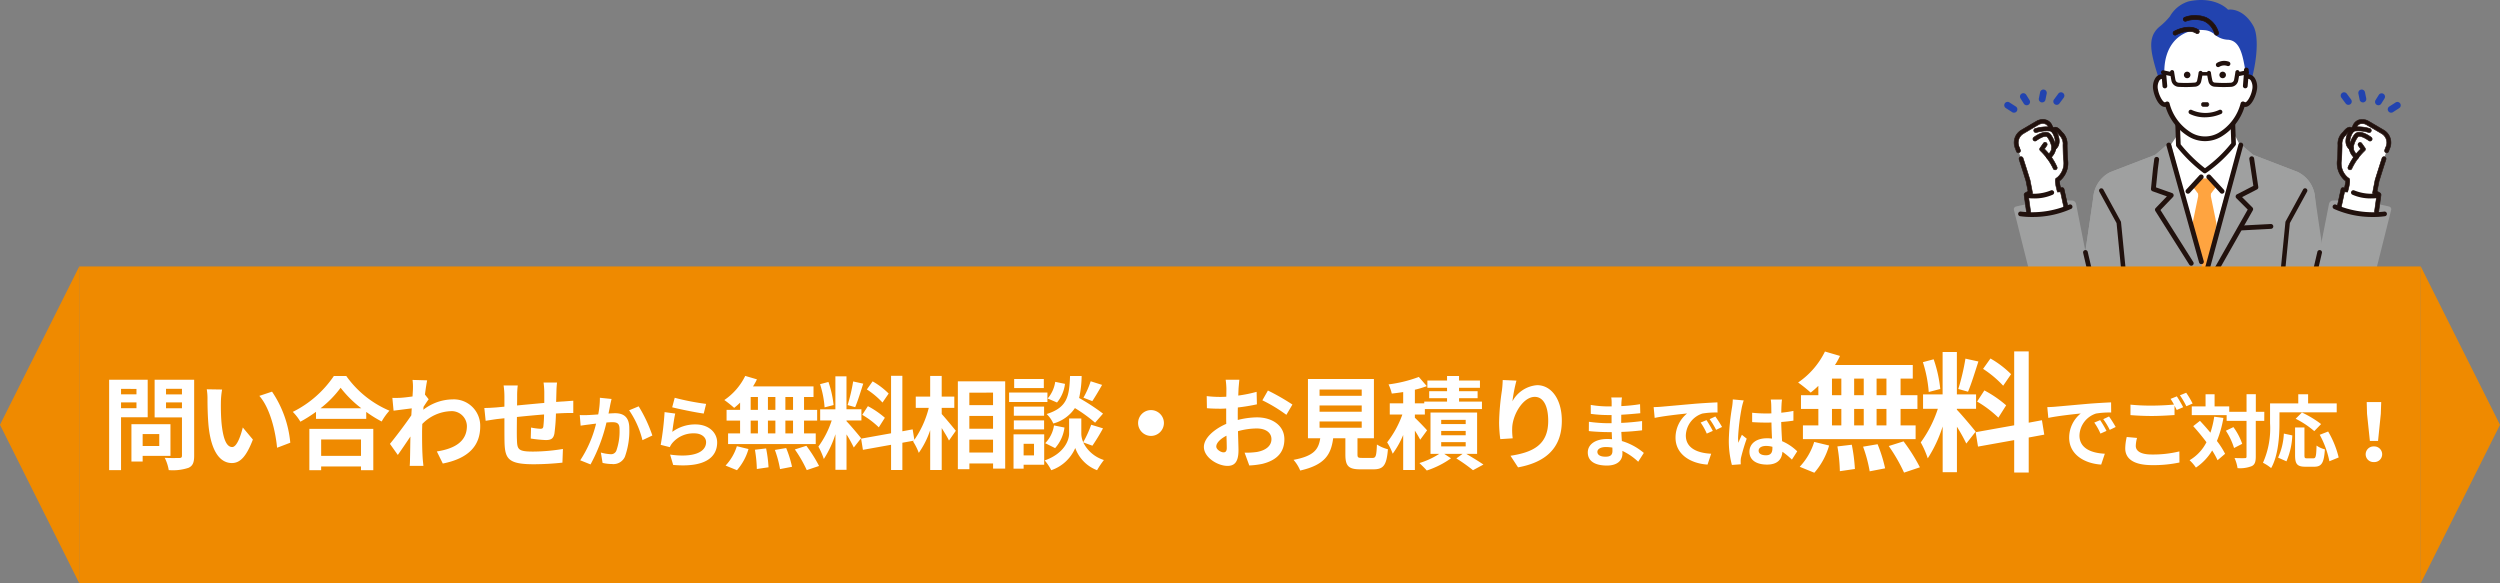 <svg xmlns="http://www.w3.org/2000/svg" xmlns:xlink="http://www.w3.org/1999/xlink" width="347" height="80.945" viewBox="0 0 347 80.945"><rect x="0" y="0" width="347" height="80.945" fill="#808080" stroke="none"/><defs><clipPath id="a"><rect width="55" height="43.323" fill="none"/></clipPath></defs><g transform="translate(-13 -484.967)"><g transform="translate(291.213 484.967)"><g clip-path="url(#a)"><path d="M113.97,180.384h0L111.649,164.6a4.3,4.3,0,0,0-2.4-3.6l-6.186-2.38h0l.017-.02-.058-.005-1.7-1.451-5.071.452-5.071-.452-1.7,1.451-.058.005.018.02h0L83.252,161a4.3,4.3,0,0,0-2.4,3.6l-2.326,15.787h0c0,.027.016.132.027,0,0,.043,0-.117-.007,0,0,.087-.011-.116-.018,0h35.435c-.007-.116-.012.087-.018,0,0-.117-.007.043-.007,0,.011.132.022.027.027,0h0" transform="translate(-68.526 -137.126)" fill="#9fa0a0"/><path d="M78.53,180.384h0L80.852,164.6a4.3,4.3,0,0,1,2.4-3.6l6.186-2.38h0l-.018-.02.058-.005,1.7-1.451,5.071.452,5.071-.452,1.7,1.451.058.005-.018.02h0l6.186,2.38a4.3,4.3,0,0,1,2.4,3.6l1.147,15.787c0,.023-1.29-.006-1.291,0,0,.034,2.471.043,2.468,0,0,.027-1.166.132-1.177,0H78.533c.007-.116.012.087.018,0,0-.117.007.043.007,0-.011.132-.022.027-.027,0h0" transform="translate(-68.526 -137.126)" fill="#9fa0a0"/><path d="M186.034,146.713l-3.424-.309-.939,1.393,4.522,17.676,4.973-17.673-.549-1.087Z" transform="translate(-158.533 -127.757)" fill="#fff"/><path d="M188.454,126.413l-.16-4.633h7.668l.16,4.473a18.452,18.452,0,0,1-3.994,3.754,20.625,20.625,0,0,1-3.674-3.594" transform="translate(-164.311 -106.269)" fill="#fff"/><path d="M189.923,128.125a.322.322,0,0,1-.19-.062,20.748,20.748,0,0,1-3.739-3.658.323.323,0,0,1-.067-.185l-.16-4.633a.322.322,0,0,1,.322-.333h7.668a.322.322,0,0,1,.321.31l.16,4.473a.321.321,0,0,1-.069.211,18.52,18.52,0,0,1-4.084,3.833.321.321,0,0,1-.162.044m-3.356-4.031a20.557,20.557,0,0,0,3.377,3.321,18.451,18.451,0,0,0,3.648-3.474l-.144-4.043h-7.025Z" transform="translate(-162.106 -104.066)" fill="#21110d"/><path d="M206.879,196.918l.011-.348.87-1.159-.8-.959h-1.919l-.8.959.869,1.159.012.348-.8,3.874.981,4.37.267.853c0,.134.079,1.119.213,1.119l.107.266.373-.16.48-1.226-.067.629,1-5.852Z" transform="translate(-178.228 -169.685)" fill="#ffa440"/><path d="M197.722,192.8a.335.335,0,0,1-.247-.562l1.839-2a.335.335,0,0,1,.494.454l-1.839,2a.335.335,0,0,1-.247.108" transform="translate(-172.246 -165.914)" fill="#21110d"/><path d="M222.267,192.8a.334.334,0,0,1-.247-.108l-1.839-2a.335.335,0,0,1,.494-.454l1.839,2a.335.335,0,0,1-.247.562" transform="translate(-192.06 -165.914)" fill="#21110d"/><path d="M229.1,186.343a.335.335,0,0,1-.291-.5l4.591-8.092-1.578-1.578a.336.336,0,0,1,.083-.535l2.277-1.175-.561-3.732a.335.335,0,1,1,.668-.061l.581,3.957a.335.335,0,0,1-.18.329l-2.07,1.068,1.434,1.434a.335.335,0,0,1,.055.4l-4.717,8.314a.335.335,0,0,1-.292.17" transform="translate(-199.63 -148.664)" fill="#21110d"/><path d="M214.668,174.978a.336.336,0,0,1-.319-.438l.369-1.146,4.8-17.73a.335.335,0,0,1,.647.175l-4.8,17.738v.015l-.372,1.154a.335.335,0,0,1-.319.233" transform="translate(-187.033 -135.62)" fill="#21110d"/><path d="M165.318,186.094a.335.335,0,0,1-.284-.156l-4.7-7.436a.335.335,0,0,1,.042-.411l1.559-1.624-1.989-.706a.335.335,0,0,1-.221-.35l.287-2.829.171-1.283a.335.335,0,0,1,.668.058l-.171,1.288-.261,2.572,2.23.791a.335.335,0,0,1,.13.548l-1.737,1.809,4.555,7.215a.335.335,0,0,1-.283.514" transform="translate(-139.383 -149.213)" fill="#21110d"/><path d="M181.363,172.286a.335.335,0,0,1-.323-.245l-4.525-16.2a.335.335,0,1,1,.646-.18l4.525,16.2a.335.335,0,0,1-.323.426" transform="translate(-154.022 -135.62)" fill="#21110d"/><path d="M256.3,244.992a.335.335,0,1,1-.017-.67l4.051-.213a.335.335,0,0,1,.035.67l-4.05.213H256.3" transform="translate(-223.365 -213.016)" fill="#21110d"/><path d="M107,222.008a.316.316,0,0,1-.314-.285L105.519,209.9l-2.4-4.38a.316.316,0,0,1,.555-.3l2.428,4.437a.317.317,0,0,1,.037.121l1.172,11.888a.316.316,0,0,1-.284.346H107" transform="translate(-89.953 -178.933)" fill="#21110d"/><path d="M297.3,222.008h-.031a.316.316,0,0,1-.283-.346l1.172-11.888a.315.315,0,0,1,.037-.121l2.428-4.437a.316.316,0,0,1,.555.3l-2.4,4.38-1.166,11.824a.316.316,0,0,1-.314.285" transform="translate(-259.157 -178.933)" fill="#21110d"/><path d="M1.71,112.417a.467.467,0,0,1-.633.122l-.863-.556A.467.467,0,1,1,.72,111.2l.863.556a.467.467,0,0,1,.14.645l-.012.018" transform="translate(0 -96.97)" fill="#2243af"/><path d="M18.317,103.123a.467.467,0,0,1-.776-.023l-.456-.728a.468.468,0,1,1,.791-.5l.456.728a.467.467,0,0,1-.015.518" transform="translate(-14.847 -88.709)" fill="#2243af"/><path d="M54.72,101.284l-.006.008-.612.825a.467.467,0,0,1-.75-.556l.611-.825a.467.467,0,0,1,.756.548" transform="translate(-46.478 -87.741)" fill="#2243af"/><path d="M38.3,99.27a.467.467,0,0,1-.838-.363l.171-.842a.467.467,0,1,1,.915.185l-.171.842a.466.466,0,0,1-.077.177" transform="translate(-32.682 -85.248)" fill="#2243af"/><path d="M18.345,218.529a30.392,30.392,0,0,0-7.8.838.4.4,0,0,0-.265.444l3.546,14.142h8.03L18.913,219a.579.579,0,0,0-.568-.468" transform="translate(-8.967 -190.695)" fill="#9fa0a0"/><path d="M18.89,134.042c-.821-1.064-.956-.376-.956-.376l-.353-.237a1.2,1.2,0,0,0-1.767-.921c-.4.225-2.247,1.317-2.247,1.317-1.317.528-.706,2.148-.706,2.148.248.515,1.516,4.6,1.516,4.6l.317,1.622-.552.325a.025.025,0,0,0-.022.03l.446,2.578s.707.777,5.017-.644L19.1,141.84l-.425.022c-.507-1.9-.022-1.527-.022-1.527a2.9,2.9,0,0,0,.934-2.67c-.05-.627-.073-2.056-.073-2.056a1.9,1.9,0,0,0-.626-1.568" transform="translate(-11.1 -115.511)" fill="#fff"/><path d="M17.881,142.5a.291.291,0,0,1-.161.025.3.3,0,0,1-.243-.228l-.459-2.118-.419.022c-.6-2.116-.111-1.9-.036-2a.292.292,0,0,1,.044-.046,2.591,2.591,0,0,0,.838-2.392.286.286,0,0,1,0-.036c-.05-.629-.073-2.015-.074-2.074a.289.289,0,0,1,.006-.064,1.621,1.621,0,0,0-.538-1.3.29.29,0,0,1-.034-.037,1.8,1.8,0,0,0-.454-.46.273.273,0,0,1-.166.185.276.276,0,0,1-.259-.032,1.535,1.535,0,0,1-.57-.7.83.83,0,0,0-.453-.5,1.191,1.191,0,0,0-.816.052c-.4.23-2.128,1.247-2.226,1.3a1.461,1.461,0,0,0-.593,1.788c.04.085.1.238.18.466a.3.3,0,0,1-.142.373.287.287,0,0,1-.393-.164c-.1-.28-.145-.391-.167-.436v-.009a2.021,2.021,0,0,1,.817-2.5h.007c.088-.052,1.857-1.1,2.25-1.319l.019-.01a1.78,1.78,0,0,1,1.272-.073,1.388,1.388,0,0,1,.78.816,1,1,0,0,0,.147.25.476.476,0,0,1,.156-.068c.4-.094.791.334,1.056.675a2.156,2.156,0,0,1,.7,1.787c0,.208.026,1.423.07,1.992a3.171,3.171,0,0,1-.989,2.89c-.04.108-.3-.235.012,1.047l.219-.011a.251.251,0,0,1,.257.19l.527,2.389a.287.287,0,0,1-.155.33" transform="translate(-9.236 -113.549)" fill="#21110d"/><path d="M17.476,142.29h-.042a.339.339,0,0,1-.278-.259l-.452-2.086-.417.022-.009-.031c-.526-1.84-.227-1.955-.067-2.016a.13.13,0,0,0,.038-.019.333.333,0,0,1,.05-.052,2.548,2.548,0,0,0,.824-2.353.357.357,0,0,1-.006-.041c-.05-.638-.073-2.063-.074-2.077a.33.33,0,0,1,.007-.073,1.579,1.579,0,0,0-.526-1.257.356.356,0,0,1-.039-.043,2.1,2.1,0,0,0-.4-.423.321.321,0,0,1-.172.16.315.315,0,0,1-.3-.036,1.573,1.573,0,0,1-.585-.718.792.792,0,0,0-.43-.476,1.157,1.157,0,0,0-.785.052c-.36.2-1.782,1.043-2.209,1.3l-.013.008a1.414,1.414,0,0,0-.576,1.738c.04.085.1.238.181.467a.341.341,0,0,1-.164.424.325.325,0,0,1-.266.005.329.329,0,0,1-.182-.193c-.1-.278-.144-.388-.165-.432v-.011a2.059,2.059,0,0,1,.832-2.556c.084-.05,1.863-1.1,2.259-1.324l.021-.011a1.826,1.826,0,0,1,1.3-.074,1.426,1.426,0,0,1,.8.838.97.97,0,0,0,.12.211.525.525,0,0,1,.137-.053c.424-.1.83.345,1.1.689a2.185,2.185,0,0,1,.709,1.82c0,.226.028,1.424.071,1.981a3.227,3.227,0,0,1-1,2.918.091.091,0,0,1-.079.043c-.022,0-.029,0-.035.013-.034.048-.039.248.125.923l.185-.01a.293.293,0,0,1,.3.22l.528,2.39a.328.328,0,0,1-.178.375.332.332,0,0,1-.142.032m-.707-2.432.007.034.459,2.118a.257.257,0,0,0,.209.2.247.247,0,0,0,.272-.3l-.528-2.39a.211.211,0,0,0-.215-.158l-.253.013-.008-.033c-.192-.78-.169-.954-.12-1.022a.117.117,0,0,1,.094-.047H16.7l.009-.015a3.144,3.144,0,0,0,.976-2.852c-.043-.563-.067-1.763-.071-2a2.113,2.113,0,0,0-.688-1.759c-.258-.331-.641-.754-1.019-.665a.44.44,0,0,0-.143.062l-.031.021-.023-.029a1.043,1.043,0,0,1-.153-.26,1.35,1.35,0,0,0-.757-.794,1.737,1.737,0,0,0-1.24.072l-.016.008c-.4.224-2.174,1.274-2.25,1.319a1.981,1.981,0,0,0-.807,2.459c.035.072.093.225.172.447a.247.247,0,0,0,.137.145.244.244,0,0,0,.2,0,.259.259,0,0,0,.121-.323c-.08-.226-.139-.377-.179-.462a1.5,1.5,0,0,1,.608-1.839l.014-.008c.427-.252,1.849-1.09,2.214-1.3a1.222,1.222,0,0,1,.851-.055.868.868,0,0,1,.476.52,1.493,1.493,0,0,0,.555.682.235.235,0,0,0,.364-.129l.013-.052.047.027a1.839,1.839,0,0,1,.466.471.265.265,0,0,0,.03.032,1.648,1.648,0,0,1,.55,1.334.237.237,0,0,0-.005.055c0,.014.023,1.436.073,2.072v.031a2.633,2.633,0,0,1-.851,2.431.255.255,0,0,0-.037.039.155.155,0,0,1-.074.045c-.116.045-.387.149.107,1.887Z" transform="translate(-8.955 -113.272)" fill="#21110d"/><path d="M17.39,178.63a.291.291,0,0,1-.121.027.3.3,0,0,1-.288-.264l-.321-2.3a.312.312,0,0,1,.184-.33l.356-.21-.277-1.408c-.055-.176-.541-1.738-.951-2.991a.3.3,0,0,1,.151-.367.287.287,0,0,1,.39.173c.435,1.329.958,3.014.964,3.031a.293.293,0,0,1,.008.033l.353,1.819-.586.345.3,2.146a.287.287,0,0,1-.162.3" transform="translate(-13.924 -149.012)" fill="#21110d"/><path d="M16.988,178.421a.335.335,0,0,1-.325-.3l-.321-2.3a.353.353,0,0,1,.208-.373l.327-.193-.272-1.38c-.02-.064-.524-1.687-.949-2.986a.34.34,0,0,1,.173-.417.328.328,0,0,1,.445.2c.435,1.328.959,3.015.964,3.032a.362.362,0,0,1,.009.038l.358,1.847-.587.346.3,2.119a.328.328,0,0,1-.323.37Zm.124-.068Zm-1.151-7.828a.249.249,0,0,0-.1.022.257.257,0,0,0-.129.317c.425,1.3.93,2.923.951,2.991l.284,1.44-.38.224a.284.284,0,0,0-.112.087.274.274,0,0,0-.052.2l.321,2.3a.257.257,0,0,0,.245.229h0a.247.247,0,0,0,.243-.278l-.3-2.173.584-.345-.347-1.791a.23.23,0,0,0-.007-.029c0-.017-.528-1.7-.963-3.03a.247.247,0,0,0-.234-.17" transform="translate(-13.646 -148.734)" fill="#21110d"/><path d="M33.387,147.81a.287.287,0,0,1-.3-.481,1.718,1.718,0,0,0,.629-1.027,3.377,3.377,0,0,0-.635-1.516c-.164-.185-.578-.035-.81.072a4.323,4.323,0,0,0-.718.431.287.287,0,0,1-.35-.455c.165-.127,1.636-1.221,2.319-.416l.006.008a3.931,3.931,0,0,1,.762,1.852.279.279,0,0,1,0,.046,2.235,2.235,0,0,1-.839,1.448.289.289,0,0,1-.06.038" transform="translate(-27.127 -125.767)" fill="#21110d"/><path d="M32.987,147.6a.328.328,0,0,1-.208-.581,1.679,1.679,0,0,0,.614-1,3.311,3.311,0,0,0-.627-1.485c-.151-.17-.583,0-.761.084a4.278,4.278,0,0,0-.71.427.328.328,0,1,1-.4-.52c.169-.13,1.668-1.243,2.375-.41l.007.009a3.968,3.968,0,0,1,.77,1.874.331.331,0,0,1,0,.053,2.287,2.287,0,0,1-.854,1.476.328.328,0,0,1-.208.075m.123-.068Zm-.55-3.153a.345.345,0,0,1,.27.1,3.4,3.4,0,0,1,.645,1.538,1.753,1.753,0,0,1-.644,1.063.246.246,0,0,0,.312.381,2.2,2.2,0,0,0,.825-1.42.258.258,0,0,0,0-.04,3.879,3.879,0,0,0-.753-1.831c-.664-.782-2.107.29-2.269.415a.246.246,0,0,0,.3.391,4.367,4.367,0,0,1,.726-.436,1.546,1.546,0,0,1,.588-.164" transform="translate(-26.849 -125.494)" fill="#21110d"/><path d="M40.676,158.981a.287.287,0,0,1-.4-.2,8.407,8.407,0,0,0-1.778-2.438.287.287,0,0,1-.03-.366l.46-.654a.287.287,0,1,1,.47.33l-.324.46a7.921,7.921,0,0,1,1.763,2.542.287.287,0,0,1-.157.322" transform="translate(-33.521 -135.436)" fill="#21110d"/><path d="M40.275,158.772a.328.328,0,0,1-.32-.256,8.382,8.382,0,0,0-1.767-2.418.327.327,0,0,1-.034-.418l.46-.654a.328.328,0,1,1,.536.377l-.3.433a7.8,7.8,0,0,1,1.75,2.537.326.326,0,0,1-.179.368.334.334,0,0,1-.069.024.329.329,0,0,1-.071.008m-1.393-3.8a.247.247,0,0,0-.2.1l-.46.654a.247.247,0,0,0,.026.314,8.434,8.434,0,0,1,1.789,2.458.246.246,0,0,0,.294.187.239.239,0,0,0,.052-.018.248.248,0,0,0,.135-.276,7.846,7.846,0,0,0-1.753-2.523l-.023-.024.343-.488a.246.246,0,0,0-.2-.388" transform="translate(-33.242 -135.159)" fill="#21110d"/><path d="M34.535,138.573a.286.286,0,0,1-.21.014,4.955,4.955,0,0,0-1.955.2.287.287,0,1,1-.15-.554,5.5,5.5,0,0,1,2.28-.191.287.287,0,0,1,.035.533" transform="translate(-27.93 -120.396)" fill="#21110d"/><path d="M32.016,138.562a.327.327,0,0,1-.084-.644,5.541,5.541,0,0,1,2.3-.191.33.33,0,0,1-.2.628,4.929,4.929,0,0,0-1.932.2.325.325,0,0,1-.085.011m1.636-.827a7.624,7.624,0,0,0-1.7.262.245.245,0,0,0,.127.473,4.991,4.991,0,0,1,1.978-.2.246.246,0,0,0,.15-.469,1.88,1.88,0,0,0-.557-.07" transform="translate(-27.652 -120.121)" fill="#21110d"/><path d="M51.855,143.212a.287.287,0,0,1-.292-.491c.814-.6-.1-1.976-.107-1.99a.287.287,0,1,1,.476-.321c.43.637.977,2.036-.03,2.773a.293.293,0,0,1-.047.028" transform="translate(-44.859 -122.416)" fill="#21110d"/><path d="M51.455,143a.328.328,0,0,1-.195-.592c.783-.574-.107-1.921-.117-1.934a.328.328,0,0,1,.544-.367c.437.648.992,2.073-.039,2.829a.316.316,0,0,1-.054.032.324.324,0,0,1-.139.031m-.039-2.955a.243.243,0,0,0-.137.042.247.247,0,0,0-.067.342c.01.014.944,1.424.1,2.045a.246.246,0,0,0,.251.422h0a.227.227,0,0,0,.04-.024c.982-.72.442-2.093.02-2.718a.212.212,0,0,0-.205-.1" transform="translate(-44.581 -122.136)" fill="#21110d"/><path d="M16.9,224.511a11.61,11.61,0,0,1-1.667-.106.325.325,0,1,1,.1-.643,13.079,13.079,0,0,0,6.7-.964.325.325,0,1,1,.275.589A12.976,12.976,0,0,1,16.9,224.51" transform="translate(-13.05 -194.394)" fill="#21110d"/><path d="M24.657,208.432a6.731,6.731,0,0,1-.8-.043.325.325,0,1,1,.084-.645A6.3,6.3,0,0,0,27,207.325a.325.325,0,0,1,.282.586,6.207,6.207,0,0,1-2.616.521" transform="translate(-20.567 -180.89)" fill="#21110d"/><path d="M87.689,280.118a.325.325,0,0,1-.317-.252l-1.648-7.075a.326.326,0,0,1,.634-.148l1.648,7.075a.326.326,0,0,1-.317.4" transform="translate(-74.799 -237.699)" fill="#21110d"/><path d="M417.8,112.417a.467.467,0,0,0,.633.122l.863-.556a.467.467,0,1,0-.506-.785l-.863.556a.467.467,0,0,0-.14.645l.012.018" transform="translate(-364.505 -96.97)" fill="#2243af"/><path d="M403.974,103.123a.467.467,0,0,0,.776-.023l.456-.728a.468.468,0,0,0-.791-.5l-.456.728a.467.467,0,0,0,.015.518" transform="translate(-352.445 -88.709)" fill="#2243af"/><path d="M366.52,101.284l.006.008.612.825a.467.467,0,0,0,.75-.556l-.612-.825a.467.467,0,0,0-.756.548" transform="translate(-319.762 -87.741)" fill="#2243af"/><path d="M385.947,99.27a.467.467,0,0,0,.838-.363l-.171-.842a.467.467,0,1,0-.915.185l.17.842a.467.467,0,0,0,.077.177" transform="translate(-336.565 -85.248)" fill="#2243af"/><path d="M334.12,218.529a30.392,30.392,0,0,1,7.8.838.4.4,0,0,1,.265.444l-3.547,14.142h-8.03L333.552,219a.579.579,0,0,1,.568-.468" transform="translate(-288.498 -190.695)" fill="#9fa0a0"/><path d="M365.582,134.042c.821-1.064.956-.376.956-.376l.353-.237a1.2,1.2,0,0,1,1.767-.921c.4.225,2.247,1.317,2.247,1.317,1.317.528.706,2.148.706,2.148-.248.515-1.516,4.6-1.516,4.6l-.317,1.622.552.325a.025.025,0,0,1,.022.03l-.446,2.578s-.707.777-5.017-.644l.482-2.646.424.022c.507-1.9.022-1.527.022-1.527a2.9,2.9,0,0,1-.934-2.67c.05-.627.073-2.056.073-2.056a1.9,1.9,0,0,1,.626-1.568" transform="translate(-318.373 -115.511)" fill="#fff"/><path d="M362.753,142.5a.291.291,0,0,0,.161.025.3.3,0,0,0,.243-.228l.459-2.118.419.022c.605-2.116.111-1.9.036-2a.289.289,0,0,0-.044-.046,2.591,2.591,0,0,1-.838-2.392.276.276,0,0,0,.005-.036c.05-.629.073-2.015.074-2.074a.293.293,0,0,0-.006-.064,1.621,1.621,0,0,1,.538-1.3.284.284,0,0,0,.034-.037,1.8,1.8,0,0,1,.454-.46.273.273,0,0,0,.166.185.277.277,0,0,0,.26-.032,1.536,1.536,0,0,0,.57-.7.83.83,0,0,1,.453-.5,1.191,1.191,0,0,1,.816.052c.4.23,2.128,1.247,2.226,1.3a1.461,1.461,0,0,1,.593,1.788c-.04.085-.1.238-.18.466a.3.3,0,0,0,.142.373.287.287,0,0,0,.393-.164c.1-.28.145-.391.167-.436v-.009a2.021,2.021,0,0,0-.817-2.5h-.007c-.088-.052-1.857-1.1-2.25-1.319l-.019-.01a1.78,1.78,0,0,0-1.272-.073,1.388,1.388,0,0,0-.78.816,1,1,0,0,1-.147.25.476.476,0,0,0-.156-.068c-.4-.094-.791.334-1.056.675a2.155,2.155,0,0,0-.7,1.787c0,.208-.027,1.423-.07,1.992a3.171,3.171,0,0,0,.989,2.89c.04.108.3-.235-.012,1.047l-.219-.011a.251.251,0,0,0-.257.19l-.527,2.389a.287.287,0,0,0,.155.33" transform="translate(-316.398 -113.549)" fill="#21110d"/><path d="M362.607,142.29a.328.328,0,0,1-.319-.408l.527-2.388a.3.3,0,0,1,.3-.221l.186.01c.164-.675.159-.875.125-.923-.006-.009-.013-.011-.035-.013a.09.09,0,0,1-.079-.043,3.228,3.228,0,0,1-1-2.922c.041-.536.064-1.655.069-1.985a2.185,2.185,0,0,1,.713-1.816c.264-.34.669-.786,1.094-.685a.519.519,0,0,1,.137.054.98.98,0,0,0,.12-.212,1.427,1.427,0,0,1,.8-.838,1.825,1.825,0,0,1,1.3.074l.022.011c.334.189,1.662.972,2.218,1.3l.033.019a2.062,2.062,0,0,1,.841,2.561l-.005.011c-.021.044-.067.154-.165.432a.328.328,0,0,1-.448.187.34.34,0,0,1-.163-.424c.081-.229.141-.383.182-.469a1.414,1.414,0,0,0-.578-1.736c-.016-.01-1.81-1.068-2.224-1.3a1.158,1.158,0,0,0-.781-.05.792.792,0,0,0-.43.476,1.573,1.573,0,0,1-.586.718.314.314,0,0,1-.3.036.321.321,0,0,1-.171-.16,2.1,2.1,0,0,0-.4.423.353.353,0,0,1-.039.042,1.579,1.579,0,0,0-.526,1.258.329.329,0,0,1,.007.073c0,.151-.026,1.471-.074,2.076a.326.326,0,0,1-.006.041,2.548,2.548,0,0,0,.824,2.352.343.343,0,0,1,.05.052.129.129,0,0,0,.038.019c.161.062.459.177-.067,2.016l-.009.031-.417-.022-.452,2.084a.339.339,0,0,1-.278.26H362.6m.492-2.937a.212.212,0,0,0-.2.159l-.527,2.388a.247.247,0,0,0,.272.306.257.257,0,0,0,.209-.2l.466-2.151.421.022c.494-1.738.223-1.842.107-1.887a.154.154,0,0,1-.073-.045.25.25,0,0,0-.038-.039,2.633,2.633,0,0,1-.851-2.431.224.224,0,0,0,0-.031c.048-.6.071-1.921.073-2.069a.25.25,0,0,0-.005-.057,1.647,1.647,0,0,1,.551-1.334.255.255,0,0,0,.029-.032,1.842,1.842,0,0,1,.466-.471l.047-.027.013.052a.235.235,0,0,0,.364.129,1.493,1.493,0,0,0,.555-.682.868.868,0,0,1,.476-.52,1.218,1.218,0,0,1,.846.053c.419.238,2.213,1.3,2.231,1.307a1.5,1.5,0,0,1,.61,1.837c-.041.086-.1.238-.179.464a.259.259,0,0,0,.121.323.244.244,0,0,0,.2,0,.247.247,0,0,0,.137-.145c.1-.281.147-.394.169-.44a1.98,1.98,0,0,0-.8-2.463l-.039-.023c-.556-.328-1.883-1.11-2.217-1.3l-.016-.009a1.739,1.739,0,0,0-1.24-.072,1.348,1.348,0,0,0-.757.793,1.055,1.055,0,0,1-.154.26l-.023.029-.031-.021a.442.442,0,0,0-.143-.062c-.38-.089-.761.334-1.015.66a2.113,2.113,0,0,0-.693,1.755c-.005.339-.028,1.459-.07,2a3.146,3.146,0,0,0,.975,2.856l.011.016h.016a.117.117,0,0,1,.093.047c.048.068.071.243-.12,1.022l-.008.033-.253-.013h0" transform="translate(-316.128 -113.272)" fill="#21110d"/><path d="M401.537,178.63a.291.291,0,0,0,.121.027.3.3,0,0,0,.288-.264l.321-2.3a.312.312,0,0,0-.184-.33l-.355-.21.277-1.408c.055-.176.541-1.738.951-2.991a.3.3,0,0,0-.151-.367.287.287,0,0,0-.39.173c-.435,1.329-.958,3.014-.964,3.031a.306.306,0,0,0-.008.033l-.353,1.819.586.345-.3,2.146a.287.287,0,0,0,.162.3" transform="translate(-350.004 -149.012)" fill="#21110d"/><path d="M401.351,178.423h0a.328.328,0,0,1-.323-.369l.3-2.12-.587-.346.358-1.847a.328.328,0,0,1,.009-.037c.005-.017.529-1.7.964-3.032a.328.328,0,0,1,.445-.2.34.34,0,0,1,.173.417c-.377,1.153-.822,2.577-.949,2.986l-.272,1.38.331.2a.349.349,0,0,1,.136.109.356.356,0,0,1,.068.262l-.321,2.3a.335.335,0,0,1-.325.3m-.107-.1a.248.248,0,0,0,.1.024h0a.257.257,0,0,0,.245-.229l.321-2.3a.273.273,0,0,0-.052-.2.276.276,0,0,0-.108-.085l-.385-.227.283-1.436c.13-.418.574-1.843.952-3a.258.258,0,0,0-.128-.317.247.247,0,0,0-.335.148c-.435,1.328-.958,3.014-.963,3.031a.233.233,0,0,0-.007.028l-.347,1.792.584.345-.3,2.173a.246.246,0,0,0,.139.253" transform="translate(-349.693 -148.736)" fill="#21110d"/><path d="M376.5,147.81a.287.287,0,0,0,.3-.481,1.717,1.717,0,0,1-.629-1.027,3.378,3.378,0,0,1,.635-1.516c.164-.185.578-.035.81.072a4.33,4.33,0,0,1,.718.431.287.287,0,1,0,.35-.455c-.166-.127-1.636-1.221-2.319-.416l-.007.008a3.93,3.93,0,0,0-.762,1.852.279.279,0,0,0,0,.046,2.235,2.235,0,0,0,.839,1.448.291.291,0,0,0,.06.038" transform="translate(-327.758 -125.767)" fill="#21110d"/><path d="M376.342,147.6a.326.326,0,0,1-.14-.031.336.336,0,0,1-.068-.043,2.275,2.275,0,0,1-.854-1.476.356.356,0,0,1,0-.052,3.966,3.966,0,0,1,.77-1.874l.008-.009c.707-.834,2.207.28,2.375.41a.328.328,0,1,1-.4.52,4.274,4.274,0,0,0-.71-.427c-.178-.082-.61-.254-.763-.082a3.321,3.321,0,0,0-.625,1.493,1.69,1.69,0,0,0,.614.992.328.328,0,0,1-.208.581m-.105-.1a.246.246,0,0,0,.262-.413,1.762,1.762,0,0,1-.643-1.053,3.408,3.408,0,0,1,.642-1.546c.174-.2.564-.076.86.059a4.373,4.373,0,0,1,.726.436.246.246,0,1,0,.3-.391c-.162-.125-1.6-1.2-2.264-.422a3.876,3.876,0,0,0-.759,1.838.247.247,0,0,0,0,.04,2.19,2.19,0,0,0,.825,1.419.251.251,0,0,0,.051.032" transform="translate(-327.48 -125.492)" fill="#21110d"/><path d="M374.507,158.981a.288.288,0,0,0,.4-.2,8.406,8.406,0,0,1,1.778-2.438.287.287,0,0,0,.03-.366l-.46-.654a.287.287,0,0,0-.47.33l.324.46a7.921,7.921,0,0,0-1.763,2.542.287.287,0,0,0,.157.322" transform="translate(-326.663 -135.436)" fill="#21110d"/><path d="M374.353,158.773a.328.328,0,0,1-.32-.4,7.8,7.8,0,0,1,1.75-2.537l-.3-.433a.328.328,0,0,1,.536-.377l.46.654a.328.328,0,0,1-.034.418,8.384,8.384,0,0,0-1.767,2.418.328.328,0,0,1-.319.256m1.393-3.8a.246.246,0,0,0-.2.388l.343.488-.023.024a7.84,7.84,0,0,0-1.753,2.523.246.246,0,0,0,.481.108,8.435,8.435,0,0,1,1.789-2.458.246.246,0,0,0,.026-.314l-.46-.654a.247.247,0,0,0-.2-.1" transform="translate(-326.386 -135.159)" fill="#21110d"/><path d="M378.834,138.573a.286.286,0,0,0,.21.014,4.955,4.955,0,0,1,1.955.2.287.287,0,1,0,.15-.554,5.5,5.5,0,0,0-2.28-.191.287.287,0,0,0-.035.533" transform="translate(-330.439 -120.396)" fill="#21110d"/><path d="M380.8,138.563a.333.333,0,0,1-.086-.011,4.916,4.916,0,0,0-1.932-.2.328.328,0,0,1-.2-.624,5.548,5.548,0,0,1,2.3.191.328.328,0,0,1-.085.644m-1.65-.334a7.054,7.054,0,0,1,1.585.244.247.247,0,0,0,.278-.361.244.244,0,0,0-.149-.115,5.463,5.463,0,0,0-2.258-.192.246.246,0,0,0,.15.469,1.349,1.349,0,0,1,.393-.046" transform="translate(-330.161 -120.122)" fill="#21110d"/><path d="M372.663,143.212a.287.287,0,0,0,.292-.491c-.814-.6.1-1.976.107-1.99a.287.287,0,0,0-.476-.321c-.43.637-.977,2.036.03,2.773a.29.29,0,0,0,.047.028" transform="translate(-324.659 -122.416)" fill="#21110d"/><path d="M372.507,143a.326.326,0,0,1-.139-.031.321.321,0,0,1-.054-.032c-1.031-.756-.477-2.181-.039-2.829a.328.328,0,0,1,.544.366c-.009.014-.9,1.36-.117,1.934a.328.328,0,0,1-.194.592m.039-2.955a.246.246,0,0,0-.2.108c-.422.625-.961,2,.02,2.718a.242.242,0,0,0,.041.024.245.245,0,0,0,.249-.421c-.846-.621.088-2.031.1-2.045a.246.246,0,0,0-.2-.384" transform="translate(-324.381 -122.137)" fill="#21110d"/><path d="M363.243,224.511a12.977,12.977,0,0,1-5.412-1.123.325.325,0,0,1,.275-.589,13.079,13.079,0,0,0,6.7.964.325.325,0,0,1,.1.643,11.618,11.618,0,0,1-1.667.106" transform="translate(-312.09 -194.394)" fill="#21110d"/><path d="M380.519,208.432a6.207,6.207,0,0,1-2.616-.521.325.325,0,0,1,.282-.586,6.281,6.281,0,0,0,3.054.419.325.325,0,1,1,.084.645,6.732,6.732,0,0,1-.8.043" transform="translate(-329.609 -180.89)" fill="#21110d"/><path d="M328.378,280.118a.326.326,0,0,1-.317-.4l1.648-7.075a.326.326,0,0,1,.634.148l-1.648,7.075a.325.325,0,0,1-.317.252" transform="translate(-286.269 -237.698)" fill="#21110d"/><path d="M168.312,87.219l-.026-.082a.5.5,0,0,0-.056.024Z" transform="translate(-146.803 -76.038)" fill="#2243af"/><path d="M173.888,11.1c.635-2.179,1.161-5.925.25-7.523-1.19-2.086-2.778-2.344-3.489-2.229C169.927.6,168.1-.417,165.222.18a4.474,4.474,0,0,0-2.649,2.1,9.228,9.228,0,0,1-1.357,1.357c-1.924,1.539-1.3,3.716-.126,7.462.163-.058.232.041.588.192,0,0,.46-3.006,1.363-3.752,1.472-2.27,2.989-3.728,5.921-2.4a6.112,6.112,0,0,0,1.594.991c1.455,1.472,1.851,1.616,2.283,4.006l.427,1.1a2.539,2.539,0,0,1,.658.072c.077-.149,0-.208-.035-.207" transform="translate(-139.606)" fill="#2243af"/><path d="M174.54,33.967c1.518.1,1.979,1.674,2.347,3.743l.188,1.441a.751.751,0,0,1,.4-.052c.586.1.931.918.772,1.835s-.763,2.135-1.349,2.04a.717.717,0,0,1-.258-.1A7.027,7.027,0,0,1,173.4,47.2a4.121,4.121,0,0,1-4.014,0,7.029,7.029,0,0,1-3.247-4.323.716.716,0,0,1-.257.1c-.586.1-1.19-1.123-1.349-2.04s.187-1.738.772-1.835a.75.75,0,0,1,.4.052c.019-.174-.055.142.046-.252-.215-4.092,2.143-6.6,5.615-6.257a2.357,2.357,0,0,1,1.345.586,2.973,2.973,0,0,0,1.827.739" transform="translate(-143.541 -28.456)" fill="#fff"/><path d="M176.016,75.116a1.132,1.132,0,0,0-.741-.487,1.065,1.065,0,0,0-.112-.012l.029-.593a.314.314,0,0,0-.082-.228.329.329,0,0,0-.23-.108.324.324,0,0,0-.344.3l-.048.984-.1,1.24a.313.313,0,0,0,.074.231.33.33,0,0,0,.226.115h.027a.327.327,0,0,0,.327-.294l.086-1.013a.3.3,0,0,1,.044,0,.493.493,0,0,1,.307.222,1.73,1.73,0,0,1,.2,1.243c-.166.953-.736,1.815-.971,1.777a.378.378,0,0,1-.137-.054.337.337,0,0,0-.3-.026.324.324,0,0,0-.2.222,6.7,6.7,0,0,1-3.1,4.124,3.763,3.763,0,0,1-3.681,0,6.691,6.691,0,0,1-3.091-4.12.324.324,0,0,0-.2-.222.337.337,0,0,0-.3.026.385.385,0,0,1-.138.055c-.239.04-.8-.827-.97-1.777a1.728,1.728,0,0,1,.2-1.243.494.494,0,0,1,.307-.222.291.291,0,0,1,.042,0l.086,1.013a.331.331,0,0,0,.581.178.313.313,0,0,0,.074-.231l-.15-1.71-.564.108a.91.91,0,0,0-.177.013h0a1.132,1.132,0,0,0-.741.487,2.306,2.306,0,0,0-.3,1.717c.126.724.7,2.312,1.606,2.312a.476.476,0,0,0,.1-.007,7.333,7.333,0,0,0,3.3,4.18,4.393,4.393,0,0,0,2.16.575,4.462,4.462,0,0,0,2.2-.58,7.319,7.319,0,0,0,3.294-4.175c.9.124,1.555-1.436,1.706-2.305a2.306,2.306,0,0,0-.3-1.717" transform="translate(-141.282 -64.302)" fill="#21110d"/><path d="M214.892,112.195a.276.276,0,0,1,0-.551h.5a.276.276,0,0,1,0,.551Z" transform="translate(-187.283 -97.424)" fill="#21110d"/><path d="M215.131,111.973h-.5a.314.314,0,0,1,0-.628h.5a.314.314,0,1,1,0,.628m-.667-.487a.237.237,0,0,0,.164.406h.5a.237.237,0,0,0,0-.474h-.5a.235.235,0,0,0-.168.068m.163.445Z" transform="translate(-187.019 -97.159)" fill="#21110d"/><path d="M230.786,67.191a.316.316,0,0,1-.191-.583,1.924,1.924,0,0,1,1.663-.166.316.316,0,1,1-.239.585,1.282,1.282,0,0,0-1.088.117.315.315,0,0,1-.145.047" transform="translate(-201.095 -57.876)" fill="#21110d"/><path d="M199.6,19.437a.278.278,0,0,0,.091-.015.286.286,0,0,0,.174-.362,3.323,3.323,0,0,0-1.7-2.068,4.155,4.155,0,0,0-3-.032.286.286,0,0,0-.16.369.279.279,0,0,0,.362.163,3.652,3.652,0,0,1,2.566.019,2.782,2.782,0,0,1,1.4,1.735.281.281,0,0,0,.265.192" transform="translate(-170.155 -14.56)" fill="#21110d"/><path d="M198.945,18.916a2.735,2.735,0,0,0-1.373-1.7,3.608,3.608,0,0,0-2.526-.018.323.323,0,0,1-.251,0,.331.331,0,0,1-.177-.186.337.337,0,0,1,.188-.434,4.206,4.206,0,0,1,3.041.034,3.373,3.373,0,0,1,1.723,2.1.337.337,0,0,1-.205.425.326.326,0,0,1-.108.018.331.331,0,0,1-.312-.227m-4.1-2.254a.236.236,0,0,0-.131.3.231.231,0,0,0,.123.13.222.222,0,0,0,.173,0,3.708,3.708,0,0,1,2.606.021,2.831,2.831,0,0,1,1.425,1.764.232.232,0,0,0,.291.146.236.236,0,0,0,.143-.3,3.275,3.275,0,0,0-1.67-2.039,3.339,3.339,0,0,0-1.432-.3,4.537,4.537,0,0,0-1.529.271" transform="translate(-169.81 -14.216)" fill="#21110d"/><path d="M187.226,30.556a.277.277,0,0,0,.189-.124.288.288,0,0,0-.08-.4c-1.354-.912-3.282.152-3.363.2a.286.286,0,0,0-.108.387.279.279,0,0,0,.381.112c.017-.009,1.713-.943,2.782-.222a.277.277,0,0,0,.2.044" transform="translate(-160.414 -25.89)" fill="#21110d"/><path d="M186.656,30.217c-1.038-.7-2.713.215-2.73.225a.324.324,0,0,1-.25.029.331.331,0,0,1-.2-.161.337.337,0,0,1,.128-.455c.083-.046,2.038-1.123,3.416-.2a.339.339,0,0,1,.094.464.327.327,0,0,1-.458.094m-3-.274a.236.236,0,0,0-.089.319.231.231,0,0,0,.14.112.226.226,0,0,0,.173-.02c.017-.01,1.746-.954,2.835-.22a.233.233,0,0,0,.318-.065.238.238,0,0,0-.066-.326,2.485,2.485,0,0,0-1.806-.315,5,5,0,0,0-1.5.515" transform="translate(-160.071 -25.554)" fill="#21110d"/><path d="M196.043,79.032a.453.453,0,1,0-.449-.456.453.453,0,0,0,.449.456" transform="translate(-170.681 -68.176)" fill="#21110d"/><path d="M234.734,79.032a.453.453,0,1,0-.449-.456.453.453,0,0,0,.449.456" transform="translate(-204.444 -68.176)" fill="#21110d"/><path d="M182.658,76.63a.285.285,0,0,0-.338-.219l-.945.2a.284.284,0,0,0-.561.007c0,.006-.087.624-.185,1.114a.5.5,0,0,1-.468.4,16.492,16.492,0,0,1-2.228-.022.354.354,0,0,1-.314-.274,10.365,10.365,0,0,1-.2-1.1.284.284,0,0,0-.54-.085h-.638a.284.284,0,0,0-.54.085c-.044.363-.136.8-.2,1.1a.355.355,0,0,1-.314.274,16.491,16.491,0,0,1-2.228.022.5.5,0,0,1-.468-.4c-.1-.489-.184-1.108-.185-1.114a.284.284,0,0,0-.561-.012l-.926-.2a.285.285,0,0,0-.119.557l1.118.239c.032.2.072.428.114.64a1.073,1.073,0,0,0,1,.86,17.089,17.089,0,0,0,2.309-.023.934.934,0,0,0,.268-.065.923.923,0,0,0,.55-.649c.052-.227.116-.528.166-.823h.686c.05.3.114.6.166.823a.923.923,0,0,0,.818.714,17.089,17.089,0,0,0,2.309.023,1.073,1.073,0,0,0,1-.86c.042-.21.081-.438.113-.635l1.139-.243a.285.285,0,0,0,.219-.338" transform="translate(-148.752 -66.647)" fill="#21110d"/><path d="M202.959,120.635a4.669,4.669,0,0,1-2.128-.472.309.309,0,1,1,.3-.541,4.575,4.575,0,0,0,3.8-.015.309.309,0,1,1,.238.57,5.72,5.72,0,0,1-2.212.457" transform="translate(-175.113 -104.352)" fill="#21110d"/></g></g><g transform="translate(13 521.95)"><rect width="325" height="43.962" transform="translate(11)" fill="#ef8a00"/><path d="M21.981,0,43.962,11H0Z" transform="translate(0 43.962) rotate(-90)" fill="#ef8a00"/><path d="M21.981,0,43.962,11H0Z" transform="translate(347) rotate(90)" fill="#ef8a00"/></g><path d="M4.942-10.052V-9.3H2.8v-.756ZM2.8-7.378v-.8H4.942v.8Zm3.7,1.26v-5.208H1.148V1.218H2.8V-6.118ZM8.106-3.78v1.652H5.8V-3.78ZM9.66-.756v-4.4H4.242V.028H5.8V-.756ZM9.044-7.364v-.812h2.212v.812Zm2.212-2.7v.77H9.044v-.77Zm1.694-1.26H7.462V-6.1h3.794V-.8c0,.252-.1.336-.364.336S9.674-.434,8.862-.49a5.961,5.961,0,0,1,.56,1.708A6.877,6.877,0,0,0,12.166.9c.588-.266.784-.742.784-1.666Zm3.878,1.358L14.7-10a8.035,8.035,0,0,1,.1,1.4c0,.854.028,2.464.154,3.738.392,3.724,1.722,5.1,3.234,5.1,1.12,0,1.988-.854,2.912-3.262L19.7-4.7c-.266,1.092-.812,2.716-1.47,2.716-.868,0-1.288-1.358-1.484-3.36-.084-.994-.1-2.044-.084-2.94A10.986,10.986,0,0,1,16.828-9.968Zm6.93.294-1.764.588c1.512,1.708,2.254,4.97,2.464,7.2l1.834-.7A15.11,15.11,0,0,0,23.758-9.674ZM36.106-3.038V-.756h-5.53V-3.038Zm-7.168,4.27h1.638V.714h5.53v.518h1.708v-5.74H28.938Zm1.554-8.6a14.3,14.3,0,0,0,2.786-2.842,15.337,15.337,0,0,0,2.87,2.842Zm1.848-4.48a14.821,14.821,0,0,1-5.7,4.984A6.8,6.8,0,0,1,27.692-5.5a19.506,19.506,0,0,0,2.17-1.372v.98h6.972V-6.86a16.793,16.793,0,0,0,2.142,1.33,8.138,8.138,0,0,1,1.078-1.5,14.064,14.064,0,0,1-5.992-4.816ZM44.982-9.268c.112-.868.224-1.582.308-1.974L43.26-11.3a7.4,7.4,0,0,1,.056,1.232c0,.154-.028.546-.056,1.064-.588.084-1.19.154-1.6.182a11.791,11.791,0,0,1-1.2.014l.168,1.778c.784-.1,1.848-.238,2.52-.322l-.056.966c-.784,1.162-2.184,3.01-2.968,3.962l1.092,1.54c.476-.672,1.162-1.68,1.75-2.562-.028,1.176-.028,1.974-.056,3.052,0,.224-.014.728-.042,1.022h1.9c-.028-.308-.084-.812-.1-1.064-.084-1.3-.084-2.464-.084-3.6,0-.364.014-.756.028-1.148a5.8,5.8,0,0,1,3.934-1.778A2.112,2.112,0,0,1,50.806-4.9c0,2.17-1.736,3.15-4.172,3.528L47.46.308c3.444-.686,5.194-2.366,5.194-5.166A3.663,3.663,0,0,0,48.832-8.6a6.763,6.763,0,0,0-4.074,1.442c.014-.14.014-.266.028-.406.238-.364.532-.812.714-1.05Zm16.464-1.666a10.737,10.737,0,0,1,.1,1.26v1.568c-1.26.112-2.6.238-3.78.35.014-.546.014-1.008.014-1.33a10.966,10.966,0,0,1,.084-1.442H55.9a10.468,10.468,0,0,1,.112,1.54v1.4l-1.05.1c-.7.056-1.344.084-1.736.084l.182,1.778c.364-.056,1.232-.2,1.666-.252l.938-.1c0,1.3,0,2.646.014,3.234.056,2.394.49,3.15,4.088,3.15A38.953,38.953,0,0,0,64.064.182l.07-1.9a25.783,25.783,0,0,1-4.144.364c-2.086,0-2.2-.308-2.24-1.666-.028-.588-.014-1.862,0-3.136,1.19-.126,2.548-.252,3.766-.35a15.67,15.67,0,0,1-.1,1.666c-.042.266-.154.322-.434.322A8.649,8.649,0,0,1,59.71-4.69l-.042,1.526a17.546,17.546,0,0,0,2.086.21c.714,0,1.064-.182,1.2-.91a24.253,24.253,0,0,0,.21-2.772c.406-.028.77-.042,1.064-.056.378-.014,1.106-.028,1.344-.014V-8.414c-.406.028-.952.07-1.33.1-.322.014-.672.042-1.05.07.014-.462.028-.952.042-1.5a11.81,11.81,0,0,1,.084-1.19Zm7.819,2.112a12.06,12.06,0,0,1-.231,2.31c-.55.044-1.067.077-1.408.088a10.115,10.115,0,0,1-1.155,0l.121,1.474c.341-.055.9-.132,1.21-.165.209-.033.55-.077.935-.121a16.192,16.192,0,0,1-2.2,5.093l1.43.572A23.136,23.136,0,0,0,70.178-5.39c.308-.022.572-.044.748-.044.693,0,1.067.121,1.067.99a8.057,8.057,0,0,1-.451,2.981.792.792,0,0,1-.814.473A6.268,6.268,0,0,1,69.4-1.221L69.639.22a6.081,6.081,0,0,0,1.3.154,1.749,1.749,0,0,0,1.793-1A10.649,10.649,0,0,0,73.346-4.6c0-1.562-.814-2.079-1.969-2.079-.22,0-.55.022-.913.044.077-.4.165-.792.22-1.122.055-.275.132-.616.2-.9Zm4.059,1.738a12.581,12.581,0,0,1,1.848,4.147l1.375-.649a19.634,19.634,0,0,0-1.9-4.048ZM79.3-7.5c.847.22,3.278.726,4.378.869l.33-1.342a34.487,34.487,0,0,1-4.356-.847Zm.418.869-1.474-.2a39.664,39.664,0,0,1-.539,4.543l1.265.319a2.361,2.361,0,0,1,.407-.638,3.819,3.819,0,0,1,3-1.276c.957,0,1.628.517,1.628,1.221,0,1.386-1.727,2.189-4.994,1.727L79.436.5c4.532.4,6.105-1.133,6.105-3.124,0-1.32-1.111-2.5-3.025-2.5a5.341,5.341,0,0,0-3.2,1.034C79.392-4.719,79.579-6.028,79.722-6.633ZM96.074-7.14H95.01V-8.932h1.064Zm0,3.262H95.01V-5.656h1.064Zm-5.88-1.778H91.2v1.778H90.194Zm3.43,0v1.778H92.588V-5.656ZM92.588-7.14V-8.932h1.036V-7.14ZM90.194-8.932H91.2V-7.14H90.194ZM88.724-7.14H86.848v1.484h1.876v1.778H87.058v1.484H99.224V-3.878H97.6V-5.656h1.82V-7.14H97.6V-8.932h1.316V-10.4h-8.4a7.537,7.537,0,0,0,.546-.98l-1.624-.476a8.609,8.609,0,0,1-2.9,3.346A15.418,15.418,0,0,1,87.9-7.42a9.62,9.62,0,0,0,.826-.728ZM88.29,1.232a7.661,7.661,0,0,0,1.6-2.94L88.276-2.1A6.9,6.9,0,0,1,86.708.588ZM90.782-1.61a17.772,17.772,0,0,1,.266,2.674L92.672.826a18.129,18.129,0,0,0-.336-2.618Zm2.772.028a14.919,14.919,0,0,1,.714,2.66L95.934.756a15.6,15.6,0,0,0-.812-2.6Zm2.772-.07a18.032,18.032,0,0,1,1.652,2.87L99.686.644a18.99,18.99,0,0,0-1.764-2.8Zm13.02-7.756A10.521,10.521,0,0,0,107.12-11.1l-.8,1.12a11.264,11.264,0,0,1,2.17,1.82Zm-3.668,2.954a11.821,11.821,0,0,1,2.3,1.736l.84-1.33a12.3,12.3,0,0,0-2.352-1.61Zm-1.26-4.634a23.81,23.81,0,0,1-.77,3.276l1.05.294c.35-.812.756-2.142,1.12-3.262ZM101.7-7.812a14.037,14.037,0,0,0-.714-3.206l-1.162.308a13.875,13.875,0,0,1,.63,3.22Zm3.822,4.606c-.294-.392-1.624-1.96-2.03-2.366v-.1h2.072V-7.224h-2.072V-11.8h-1.54v4.578H99.84V-5.67h1.6a12.961,12.961,0,0,1-1.848,3.626,9.893,9.893,0,0,1,.756,1.722,14.368,14.368,0,0,0,1.61-3.444V1.176h1.54V-3.738a18.7,18.7,0,0,1,1.008,1.82Zm7.406.322-.252-1.554-1.428.266v-7.7h-1.568v7.98l-4.158.742.252,1.554,3.906-.7V1.2h1.568v-3.78Zm3.78-4.536h1.75V-8.988h-1.75v-2.87h-1.6v2.87h-2V-7.42h1.806a13.623,13.623,0,0,1-2.17,4.676,8.2,8.2,0,0,1,.784,1.568,12.008,12.008,0,0,0,1.582-3.15V1.2h1.6V-4.62c.392.63.8,1.288,1.008,1.736l.952-1.358c-.28-.35-1.47-1.792-1.96-2.324Zm3.836,6.2V-3.01h3.29v1.792Zm3.29-5.082v1.778h-3.29V-6.3Zm0-3.234V-7.8h-3.29V-9.534ZM118.95-11.1V1.092h1.6v-.8h3.29v.714h1.68V-11.1Zm18.438-.014a12.3,12.3,0,0,1-1.008,2.282l1.232.476c.392-.588.9-1.442,1.358-2.254ZM139.1-6.622a29.108,29.108,0,0,0-3.318-2.17,14.77,14.77,0,0,0,.35-3.052h-1.61c-.112,2.772-.336,4.368-3.248,5.278a4.08,4.08,0,0,1,.924,1.316,5.271,5.271,0,0,0,3-2.142,20.96,20.96,0,0,1,2.8,2.03Zm-6.65,4.788a5.348,5.348,0,0,0,1.3-2.856l-1.456-.294a4.476,4.476,0,0,1-1.218,2.464Zm.014-9.2a4.531,4.531,0,0,1-1.05,2.31l1.3.56a4.992,4.992,0,0,0,1.106-2.59Zm-1.582-.392h-4.116v1.26h4.116Zm.5,1.876h-5.32v1.316h5.32ZM130.92-7.6h-4.2v1.274h4.2Zm-4.2,3.164h4.2V-5.684h-4.2Zm2.8,2v1.61h-1.442v-1.61Zm1.414-1.316h-4.256V1.022h1.4V.476h2.856Zm6.692,1.582a26.924,26.924,0,0,0,1.47-2.408l-1.638-.5a15.136,15.136,0,0,1-1.106,2.422,3.016,3.016,0,0,1-.266-1.176V-5.95h-1.694v2.114c0,.938-.714,2.772-3.388,3.71a6.978,6.978,0,0,1,.91,1.358,5.58,5.58,0,0,0,3.332-3.08,5.18,5.18,0,0,0,3.024,3.08,13.153,13.153,0,0,1,.952-1.414,4.783,4.783,0,0,1-2.87-2.45Zm6.342-3.15a1.8,1.8,0,0,0,1.792,1.792,1.8,1.8,0,0,0,1.792-1.792,1.8,1.8,0,0,0-1.792-1.792A1.8,1.8,0,0,0,143.968-5.32Zm11.858,4.074c-.364,0-1.008-.392-1.008-.812,0-.49.56-1.064,1.414-1.5.028.728.042,1.358.042,1.708C156.274-1.372,156.078-1.246,155.826-1.246ZM157.8-6.23c0-.406,0-.826.014-1.246a26.775,26.775,0,0,0,2.646-.434l-.042-1.736a18.986,18.986,0,0,1-2.548.518c.014-.35.028-.686.042-.994.028-.35.084-.952.112-1.2h-1.9a11,11,0,0,1,.1,1.218c0,.238,0,.644-.014,1.134-.28.014-.546.028-.8.028a15.189,15.189,0,0,1-1.918-.112l.028,1.68c.6.056,1.3.07,1.932.07.224,0,.476-.014.742-.028v1.162c0,.322,0,.644.014.966C154.51-4.466,153.1-3.22,153.1-2c0,1.47,1.918,2.632,3.276,2.632.9,0,1.526-.448,1.526-2.17,0-.476-.042-1.54-.07-2.646a9.842,9.842,0,0,1,2.6-.378c1.2,0,2.044.546,2.044,1.484,0,1.008-.9,1.582-2.016,1.778a10.6,10.6,0,0,1-1.708.1L159.4.574a11.3,11.3,0,0,0,1.82-.224c2.2-.546,3.052-1.778,3.052-3.416,0-1.9-1.68-3.038-3.808-3.038a11.284,11.284,0,0,0-2.66.364Zm3.416-2.24a21.061,21.061,0,0,1,3.332,2.016l.84-1.428a30.625,30.625,0,0,0-3.4-1.946Zm7.938,2.94h5.852v.868h-5.852Zm0-2.226h5.852v.868h-5.852Zm0-2.212h5.852V-9.1h-5.852Zm5.88,9.492c-.532,0-.616-.056-.616-.5V-3.206H176.7v-8.218h-9.156v8.218h1.708c-.238,1.526-.84,2.464-3.71,3a5.277,5.277,0,0,1,.924,1.484c3.458-.784,4.284-2.254,4.578-4.48h1.694v2.24c0,1.568.392,2.072,2.058,2.072h1.848c1.386,0,1.82-.574,2-2.786a5.3,5.3,0,0,1-1.526-.658c-.07,1.624-.154,1.862-.63,1.862ZM184.078-4.3c-.238-.294-1.246-1.33-1.694-1.75V-6.5h1.386v-.756h7.924V-8.288h-3.178v-.476h2.576V-9.73h-2.576v-.476h2.9v-1.008h-2.9v-.63H186.85v.63h-2.73v1.008h2.73v.476h-2.478v.966h2.478v.476h-3.164v.238h-1.3V-9.94a12.741,12.741,0,0,0,1.652-.5l-1.106-1.274a18.42,18.42,0,0,1-4.2,1.036,6.591,6.591,0,0,1,.448,1.274c.5-.056,1.036-.126,1.582-.21V-8.05H178.9V-6.5h1.75a13.894,13.894,0,0,1-2.114,3.864,8.264,8.264,0,0,1,.77,1.582,12.5,12.5,0,0,0,1.456-2.6V1.2h1.624v-5.46A14.242,14.242,0,0,1,183.126-3Zm1.96,1.638h3.4v.588h-3.4Zm0-1.554h3.4v.6h-3.4Zm0-1.54h3.4v.588h-3.4Zm4.984,4.718v-5.74h-6.468v5.74h1.218A10.887,10.887,0,0,1,183.014.238c.308.294.77.742,1.022,1.036A12.413,12.413,0,0,0,187.4-.42l-.938-.616h2.548l-.868.63a24.247,24.247,0,0,1,2.31,1.638L191.9.448c-.56-.392-1.526-.98-2.38-1.484Zm3.556-10.248c-.014.392-.042.952-.112,1.456a33.624,33.624,0,0,0-.392,4.438,17.936,17.936,0,0,0,.168,2.31l1.722-.112a8.325,8.325,0,0,1-.07-1.47c.07-1.82,1.5-4.284,3.136-4.284,1.148,0,1.862,1.19,1.862,3.332,0,3.36-2.156,4.368-5.236,4.844l1.05,1.61c3.668-.672,6.076-2.548,6.076-6.468,0-3.052-1.5-4.942-3.43-4.942a4.286,4.286,0,0,0-3.43,2.24,22.636,22.636,0,0,1,.56-2.87Zm15.229,9.843c0,.627-.374.8-.957.8-.748,0-1.133-.264-1.133-.671,0-.374.418-.671,1.188-.671a5.837,5.837,0,0,1,.891.077C209.807-1.716,209.807-1.562,209.807-1.441Zm4.356.275a8.426,8.426,0,0,0-3.047-1.65c-.033-.418-.055-.858-.077-1.265,1.056-.033,1.9-.11,2.882-.22V-5.588c-.891.11-1.8.209-2.9.253l.011-1.133c1.045-.055,1.925-.143,2.64-.209l-.033-1.254a22.825,22.825,0,0,1-2.6.264l.011-.429a7.28,7.28,0,0,1,.077-.77h-1.485a4.36,4.36,0,0,1,.055.748v.495h-.539a14.42,14.42,0,0,1-2.365-.209l.011,1.243a18.14,18.14,0,0,0,2.365.165h.517v1.133h-.517a19.761,19.761,0,0,1-2.629-.2L206.529-4.2c.726.088,1.98.143,2.618.143h.561c.011.319.022.66.044.99a6.686,6.686,0,0,0-.671-.033c-1.683,0-2.695.77-2.695,1.87,0,1.155.924,1.815,2.662,1.815,1.441,0,2.145-.715,2.145-1.65,0-.11,0-.242-.011-.385a8.251,8.251,0,0,1,2.2,1.507Zm8.7-4.554-.814.341A8.488,8.488,0,0,1,222.9-3.85l.836-.374A14.415,14.415,0,0,0,222.86-5.72Zm1.232-.506-.8.374a9.676,9.676,0,0,1,.9,1.485l.825-.4A16.452,16.452,0,0,0,224.092-6.226Zm-8.569-1.3.143,1.5c1.265-.275,3.553-.517,4.5-.616a4.32,4.32,0,0,0-1.606,3.355c0,2.365,2.156,3.6,4.444,3.74l.506-1.507c-1.848-.088-3.52-.737-3.52-2.53a3.307,3.307,0,0,1,2.3-3.047,11.249,11.249,0,0,1,2.1-.143l-.011-1.408c-.77.033-1.958.1-3.08.187-1.991.176-3.795.341-4.708.418C216.381-7.557,215.963-7.535,215.523-7.524Zm10.985-1.067a8.175,8.175,0,0,1-.1,1.067,32.285,32.285,0,0,0-.451,4.543A13.14,13.14,0,0,0,226.387.5l1.232-.088c-.011-.154-.011-.341-.011-.451a2.15,2.15,0,0,1,.055-.506,25.987,25.987,0,0,1,.781-2.6l-.671-.539c-.165.363-.341.726-.484,1.111a5.043,5.043,0,0,1-.044-.7,28.809,28.809,0,0,1,.517-4.213,9.153,9.153,0,0,1,.264-.968Zm5.5,6.765c0,.638-.231.99-.9.99-.572,0-1.012-.2-1.012-.638,0-.407.418-.66,1.034-.66a3.4,3.4,0,0,1,.88.121Zm3.443.44a6.915,6.915,0,0,0-2.1-1.408c-.044-.737-.1-1.606-.121-2.662.594-.044,1.166-.11,1.694-.187V-7c-.517.11-1.089.187-1.683.253,0-.484.022-.891.033-1.133a6.957,6.957,0,0,1,.066-.7h-1.562a6.166,6.166,0,0,1,.066.715c.011.231.011.671.022,1.21-.253.011-.517.011-.77.011a18.063,18.063,0,0,1-1.9-.1v1.3c.649.044,1.265.066,1.9.066.253,0,.517,0,.781-.011.011.77.044,1.562.077,2.233a4.894,4.894,0,0,0-.715-.044c-1.485,0-2.42.759-2.42,1.87,0,1.144.946,1.782,2.442,1.782,1.474,0,2.068-.748,2.134-1.782a11.111,11.111,0,0,1,1.32,1.089ZM247.838-9.18H246.47v-2.3h1.368Zm0,4.194H246.47V-7.272h1.368Zm-7.56-2.286h1.3v2.286h-1.3Zm4.41,0v2.286h-1.332V-7.272ZM243.356-9.18v-2.3h1.332v2.3Zm-3.078-2.3h1.3v2.3h-1.3Zm-1.89,2.3h-2.412v1.908h2.412v2.286h-2.142v1.908h15.642V-4.986H249.8V-7.272h2.34V-9.18H249.8v-2.3h1.692v-1.89h-10.8a9.689,9.689,0,0,0,.7-1.26l-2.088-.612a11.069,11.069,0,0,1-3.726,4.3,19.822,19.822,0,0,1,1.746,1.4,12.369,12.369,0,0,0,1.062-.936ZM237.83,1.584a9.85,9.85,0,0,0,2.052-3.78l-2.07-.5A8.87,8.87,0,0,1,235.8.756Zm3.2-3.654a22.85,22.85,0,0,1,.342,3.438l2.088-.306a23.308,23.308,0,0,0-.432-3.366Zm3.564.036a19.182,19.182,0,0,1,.918,3.42l2.142-.414a20.06,20.06,0,0,0-1.044-3.348Zm3.564-.09a23.184,23.184,0,0,1,2.124,3.69l2.2-.738a24.415,24.415,0,0,0-2.268-3.6Zm16.98-9.972a13.527,13.527,0,0,0-2.862-2.178l-1.026,1.44a14.483,14.483,0,0,1,2.79,2.34Zm-4.716,3.8a15.2,15.2,0,0,1,2.952,2.232l1.08-1.71a15.812,15.812,0,0,0-3.024-2.07Zm-1.62-5.958a30.615,30.615,0,0,1-.99,4.212l1.35.378c.45-1.044.972-2.754,1.44-4.194Zm-3.492,4.212a18.047,18.047,0,0,0-.918-4.122l-1.494.4a17.839,17.839,0,0,1,.81,4.14Zm4.914,5.922c-.378-.5-2.088-2.52-2.61-3.042V-7.29h2.664v-2h-2.664v-5.886h-1.98v5.886H252.92v2h2.052A16.663,16.663,0,0,1,252.6-2.628a12.719,12.719,0,0,1,.972,2.214,18.473,18.473,0,0,0,2.07-4.428V1.512h1.98V-4.806a24.055,24.055,0,0,1,1.3,2.34Zm9.522.414-.324-2-1.836.342v-9.9h-2.016V-5l-5.346.954.324,2,5.022-.9v4.5h2.016v-4.86ZM277.5-5.72l-.814.341a8.486,8.486,0,0,1,.858,1.529l.836-.374A14.417,14.417,0,0,0,277.5-5.72Zm1.232-.506-.8.374a9.678,9.678,0,0,1,.9,1.485l.825-.4A16.452,16.452,0,0,0,278.732-6.226Zm-8.569-1.3.143,1.5c1.265-.275,3.553-.517,4.5-.616A4.32,4.32,0,0,0,273.2-3.289c0,2.365,2.156,3.6,4.444,3.74l.506-1.507c-1.848-.088-3.52-.737-3.52-2.53a3.307,3.307,0,0,1,2.3-3.047,11.249,11.249,0,0,1,2.1-.143l-.011-1.408c-.77.033-1.958.1-3.08.187-1.991.176-3.8.341-4.708.418C271.021-7.557,270.6-7.535,270.163-7.524Zm11.029,4.147a7.274,7.274,0,0,0-.209,1.573c0,1.5,1.243,2.332,3.74,2.332a17.376,17.376,0,0,0,3.784-.363l-.011-1.54a15.447,15.447,0,0,1-3.828.429c-1.573,0-2.222-.506-2.222-1.2a4.483,4.483,0,0,1,.176-1.1Zm6.083-5.291a8.371,8.371,0,0,1,.473.792c-.836.077-2.035.143-3.08.143a28.176,28.176,0,0,1-2.959-.132v1.452c.88.066,1.826.121,2.97.121,1.034,0,2.387-.077,3.146-.132V-7.733c.11.22.22.429.308.605l.891-.385c-.209-.407-.605-1.1-.88-1.507Zm1.3-.495a11.663,11.663,0,0,1,.891,1.518l.869-.374a12.141,12.141,0,0,0-.891-1.5Zm4.759,2.97a12.892,12.892,0,0,1-.528,2.222c-.473-.583-.979-1.144-1.452-1.65l-.935.737c.605.671,1.254,1.452,1.837,2.233a6.107,6.107,0,0,1-2.343,2.5,5.734,5.734,0,0,1,.88,1.023,7.4,7.4,0,0,0,2.255-2.376,10.272,10.272,0,0,1,.748,1.353l1.045-.891a10.9,10.9,0,0,0-1.133-1.782,15.031,15.031,0,0,0,.9-3.2Zm1.617,1.947a9.166,9.166,0,0,1,1.133,2.4l1.133-.583a8.635,8.635,0,0,0-1.221-2.321Zm5.335-2.629h-1.177V-9.317H297.82v2.442h-2.4v-.748h-2.035V-9.306h-1.254v1.683h-1.914v1.21h4.84v.792h2.761v4.95c0,.176-.066.231-.264.231s-.781.011-1.4-.022a5.39,5.39,0,0,1,.418,1.408,4.385,4.385,0,0,0,1.98-.286c.418-.209.55-.594.55-1.331v-4.95h1.177Zm2.108.077h7.942V-8.041h-3.971V-9.306H305v1.265h-3.916v2.772A11.718,11.718,0,0,1,300.1.2a6.076,6.076,0,0,1,1.133.737c.99-1.716,1.155-4.433,1.155-6.2Zm5.775,1.628a14.45,14.45,0,0,0-2.662-1.606l-.869.869a12.69,12.69,0,0,1,2.585,1.716ZM303.36,0a10.129,10.129,0,0,0,.814-3.6L303-3.85a9.106,9.106,0,0,1-.8,3.333Zm2.849-.418c-.308,0-.352-.055-.352-.451V-4.7h-1.3V-.858c0,1.221.275,1.606,1.441,1.606h1.221c1.023,0,1.353-.528,1.474-2.409a3.443,3.443,0,0,1-1.155-.528c-.044,1.518-.11,1.771-.44,1.771Zm1.771-3.267a13.079,13.079,0,0,1,1.342,3.674l1.287-.528a13.107,13.107,0,0,0-1.463-3.6Zm6.959.858h1.133l.385-3.762.055-1.639H314.5l.044,1.639ZM315.5.1a1.076,1.076,0,0,0,1.144-1.078A1.091,1.091,0,0,0,315.5-2.068a1.091,1.091,0,0,0-1.144,1.089A1.076,1.076,0,0,0,315.5.1Z" transform="translate(27 549)" fill="#fff"/></g></svg>
